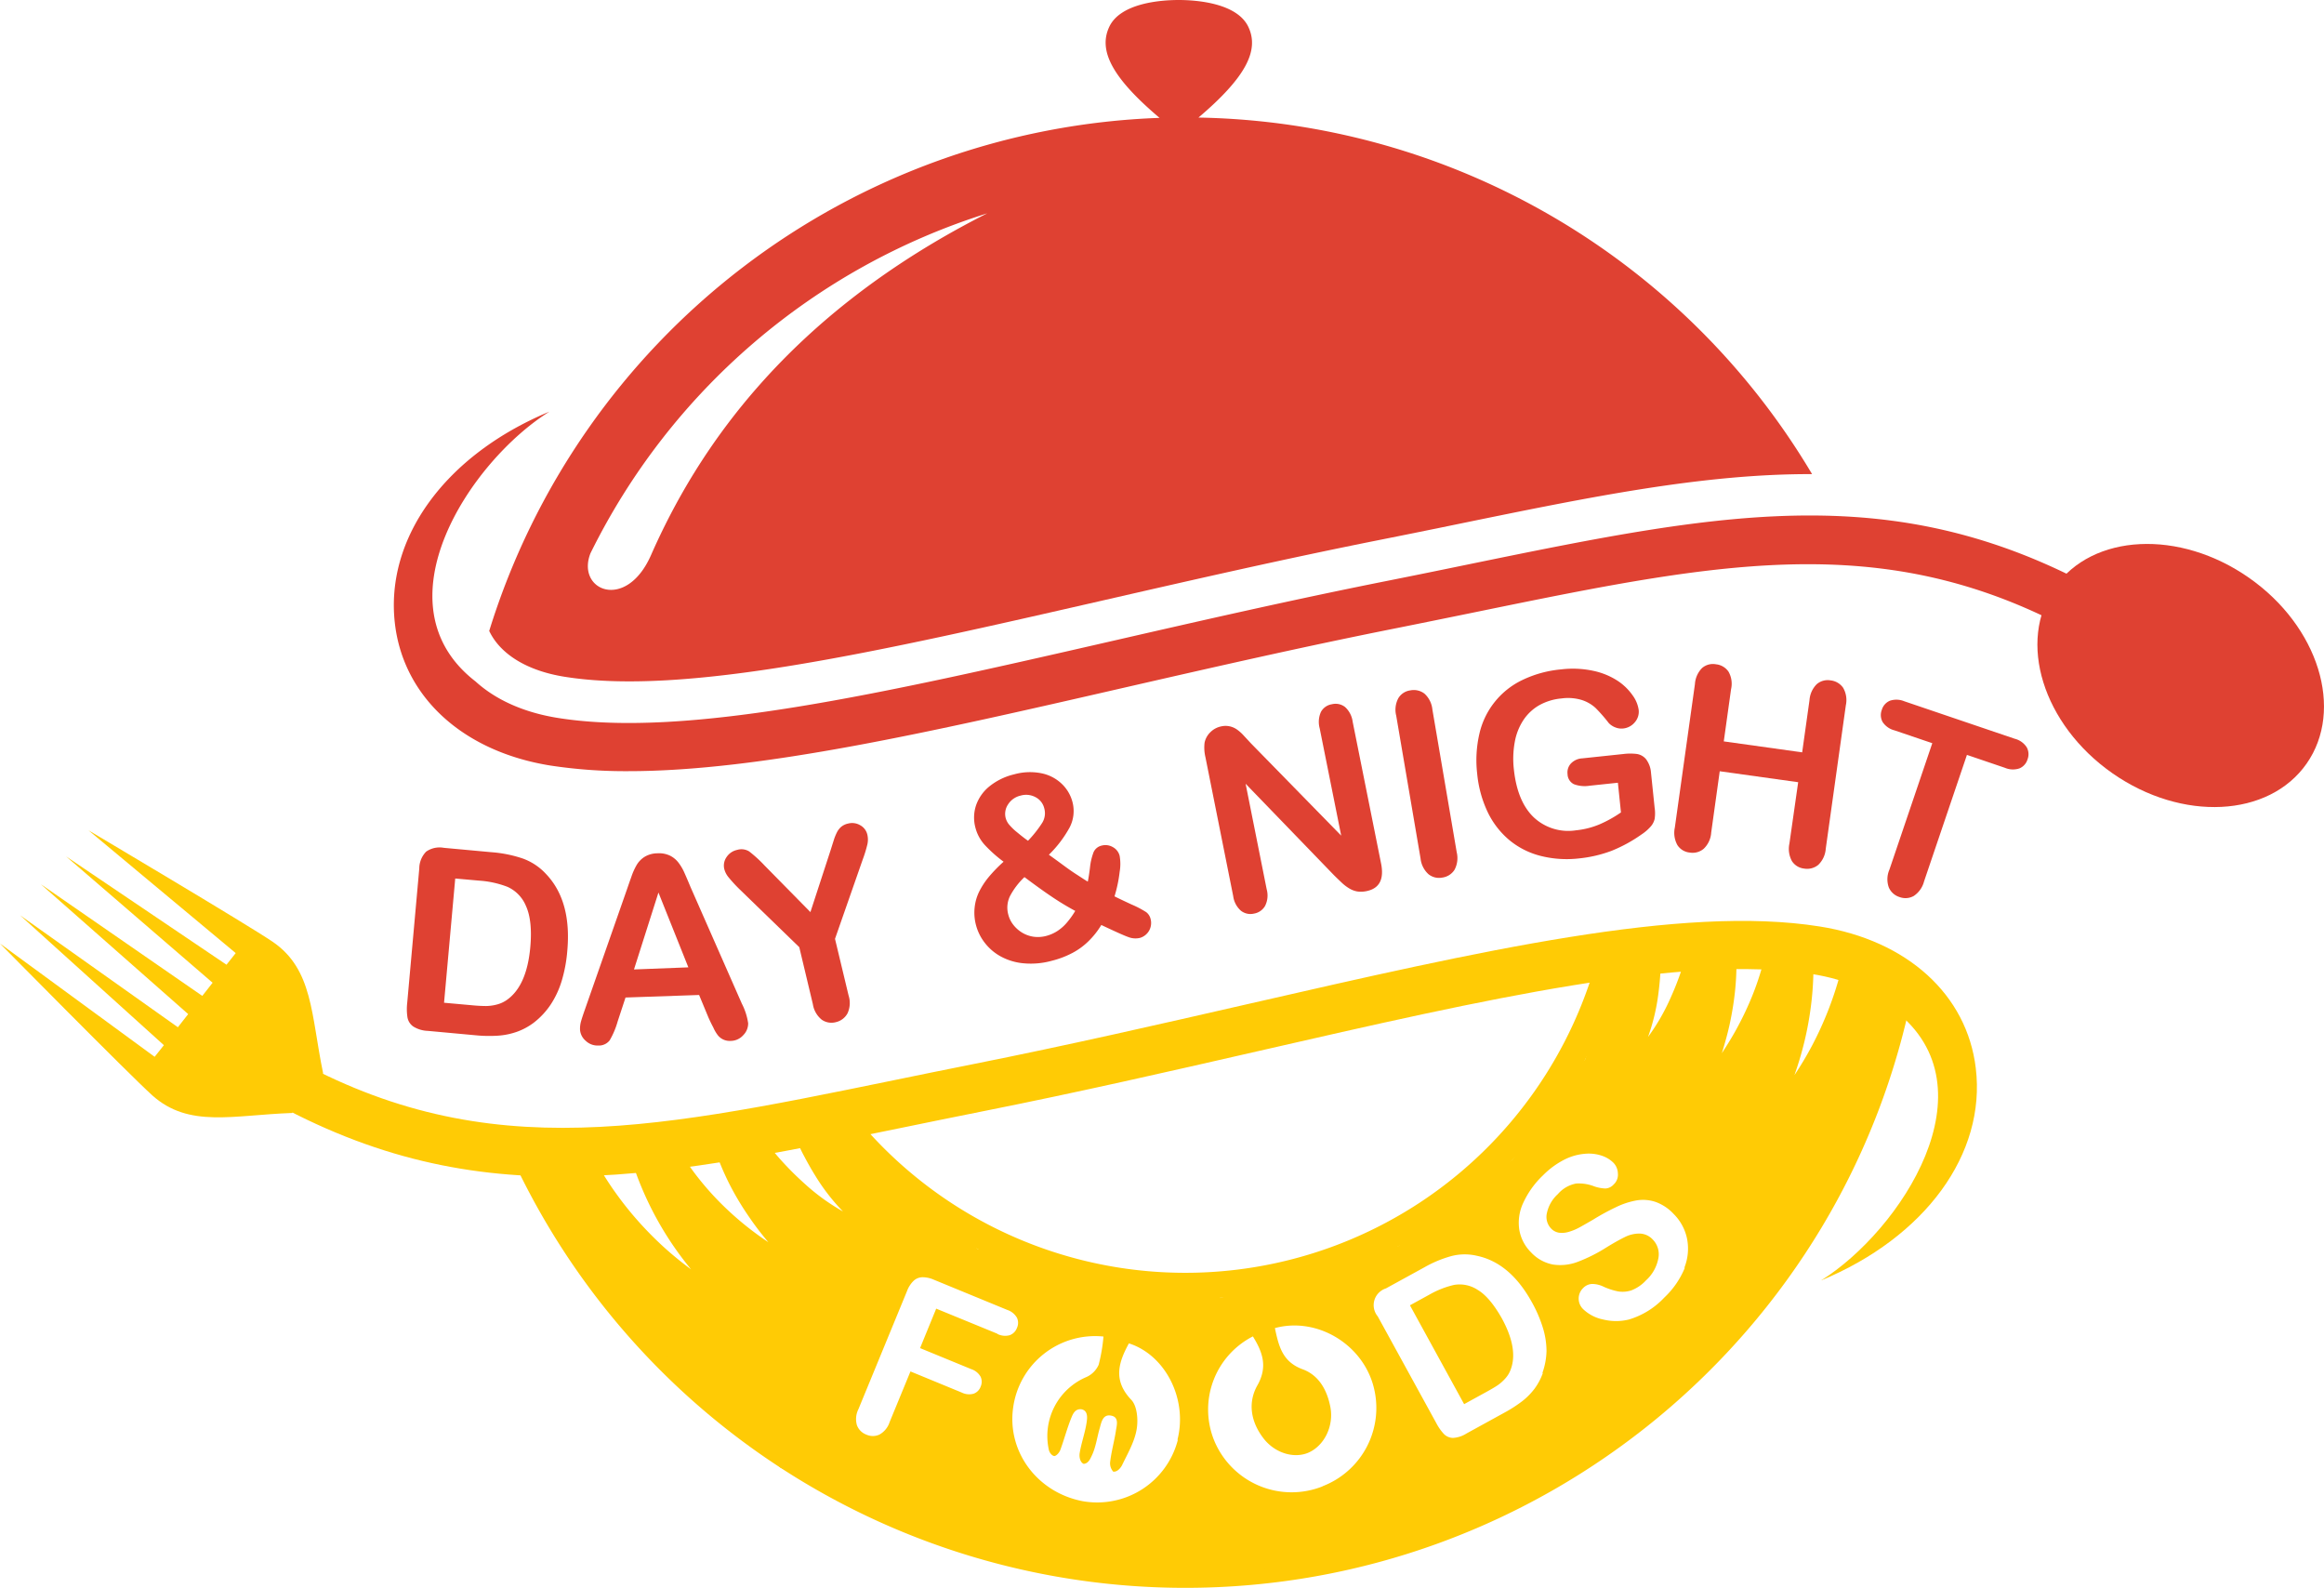 <svg xmlns="http://www.w3.org/2000/svg" viewBox="0 0 530.06 362.1"><defs><style>.cls-1{fill:#df4132;}.cls-2{fill:#ffcb05;}</style></defs><g id="Layer_2" data-name="Layer 2"><g id="Logo"><g id="Layer_2-2" data-name="Layer 2"><g id="Layer_1-2" data-name="Layer 1-2"><path class="cls-1" d="M273.35,26.81c10.75-9.13,13.94-15.29,11.37-20.69S273,0,268.84,0,255.54.71,253,6.12s.64,11.6,11.47,20.76a166.25,166.25,0,0,0-152.89,117c2.51,5.31,8.67,9.12,17.3,10.47,27.49,4.36,71.65-5.75,122.79-17.45,20.24-4.63,41.16-9.42,62.94-13.76q9.4-1.87,18.16-3.68c29.92-6.14,55.71-11.42,80.53-11.34A166.14,166.14,0,0,0,273.35,26.81ZM148.48,126.6c-5.67,12.89-17.12,8.05-13.81-.42a151.37,151.37,0,0,1,90.5-77.53C179.33,71.82,158.92,102.89,148.48,126.6Z"/><path class="cls-2" d="M270.34,362.1a169.19,169.19,0,0,1-153.67-98.34l5.45-2.51A163.76,163.76,0,0,0,270.34,356.1c78.14,0,145.53-55.61,160.23-132.23l5.89,1.13C421.22,304.44,351.35,362.1,270.34,362.1Z"/><path class="cls-2" d="M270.34,296.26a102.77,102.77,0,0,1-81.56-39.88l4.73-3.69A97.35,97.35,0,0,0,364.89,216.1l5.82,1.42A103,103,0,0,1,270.34,296.26Z"/><ellipse class="cls-1" cx="497.38" cy="154.05" rx="27.19" ry="35.05" transform="translate(86.01 473.26) rotate(-55.02)"/><path class="cls-1" d="M334.64,128.76c-5.87,1.21-11.93,2.45-18.22,3.7-21.64,4.31-42.5,9.08-62.68,13.7-52.1,11.92-97.09,22.22-126.39,17.58-7.87-1.24-14.3-4.16-18.88-8.33h0c-22.82-17.63-1.24-50.24,16.85-61.54-23.74,9.87-37.57,28.87-35.24,48.41,2,16.78,15.64,29.17,35.59,32.32a113.64,113.64,0,0,0,17.67,1.26c29.93,0,68.94-8.92,112.89-19,20.1-4.6,40.89-9.36,62.37-13.63,6.31-1.26,12.4-2.51,18.28-3.71,57.88-11.86,96.12-19.7,141.94,7.86l5.67-9.41C435,108.2,395,116.38,334.64,128.76Z"/><path class="cls-2" d="M450.64,243.6c-2-16.78-15.64-29.16-35.6-32.32-31.39-5-77.35,5.55-130.56,17.72-20.1,4.6-40.88,9.36-62.37,13.64-6.31,1.25-12.39,2.5-18.28,3.71-57.88,11.86-96.12,19.7-141.94-7.87l-5.66,9.42c49.49,29.77,89.4,21.59,149.81,9.21,5.86-1.2,11.92-2.45,18.21-3.7,21.65-4.31,42.51-9.08,62.69-13.7C339,227.79,384,217.5,413.32,222.13c7.87,1.25,14.3,4.16,18.88,8.34h0C455,248.09,433.44,280.7,415.35,292,439.13,282.14,453,263.14,450.64,243.6Z"/><path class="cls-2" d="M62.18,214.76c-5.72-3.9-42-25.41-42-25.41l33.58,28L51.66,220l-36.6-24.71,33.43,28.82-2.35,3L9.32,201.65l33.6,29.61-2.35,3-36-25.54,32.81,29.63L35.27,241,0,215.17s29.59,30,34.75,34.64c8.36,7.47,18.33,4.48,31.87,4l3.54-4.53,3.54-4.52C70.93,231.47,71.44,221.08,62.18,214.76Z"/><path class="cls-1" d="M101.21,193.34l10.86,1a29,29,0,0,1,7.19,1.45,13.36,13.36,0,0,1,5.24,3.48q5.91,6.16,4.89,17.55a32.83,32.83,0,0,1-1.26,6.81,20.63,20.63,0,0,1-2.5,5.41,17.47,17.47,0,0,1-3.85,4.15,14.47,14.47,0,0,1-3.84,2.09,16.13,16.13,0,0,1-4.34.9,31.26,31.26,0,0,1-5.12-.09l-10.86-1a6.66,6.66,0,0,1-3.36-1,3.22,3.22,0,0,1-1.33-2.1,12.73,12.73,0,0,1-.05-3.32l2.75-30.61a5.53,5.53,0,0,1,1.57-3.85A5.33,5.33,0,0,1,101.21,193.34Zm2.62,7-2.55,28.33,6.32.57c1.08.11,2.17.17,3.26.18a10,10,0,0,0,2.49-.35,6.88,6.88,0,0,0,2.31-1.08q4.5-3.21,5.29-12c.37-4.11,0-7.24-1-9.41a8.23,8.23,0,0,0-4.18-4.33,21.86,21.86,0,0,0-6.44-1.42Z"/><path class="cls-1" d="M161.6,232.08l-2.15-5.18-16.78.58-1.79,5.44a18.42,18.42,0,0,1-1.82,4.32,3.11,3.11,0,0,1-2.64,1.19,3.88,3.88,0,0,1-2.82-1.07,3.65,3.65,0,0,1-1.31-2.62,6.3,6.3,0,0,1,.22-1.78q.26-.93.84-2.58L143,202.81c.27-.79.6-1.74,1-2.85a14.68,14.68,0,0,1,1.25-2.77,5.52,5.52,0,0,1,1.83-1.83,5.76,5.76,0,0,1,2.86-.77,5.85,5.85,0,0,1,2.94.57,5.55,5.55,0,0,1,1.94,1.66,11.25,11.25,0,0,1,1.29,2.23c.36.8.82,1.87,1.37,3.2l11.73,26.65a14.17,14.17,0,0,1,1.43,4.44,3.79,3.79,0,0,1-1.11,2.72,3.86,3.86,0,0,1-2.84,1.31,3.55,3.55,0,0,1-1.7-.3,3.37,3.37,0,0,1-1.22-.93,8.41,8.41,0,0,1-1.09-1.85C162.23,233.46,161.89,232.72,161.6,232.08Zm-17-11,12.4-.48-6.82-17.06Z"/><path class="cls-1" d="M185.4,229l-3.1-13-13.5-13.09a32.89,32.89,0,0,1-2.6-2.81,4.9,4.9,0,0,1-1-1.9,3.38,3.38,0,0,1,.49-2.71,3.84,3.84,0,0,1,2.43-1.67,3.35,3.35,0,0,1,2.76.35,30.51,30.51,0,0,1,3.51,3.21L184.84,208l4.63-14.19q.41-1.31.69-2.19a11.49,11.49,0,0,1,.68-1.71,4.13,4.13,0,0,1,1-1.34,3.67,3.67,0,0,1,1.59-.76,3.62,3.62,0,0,1,2.8.4,3.27,3.27,0,0,1,1.59,2.11,4.92,4.92,0,0,1,0,2.29,29.54,29.54,0,0,1-1.06,3.43l-6.31,18.06,3.1,12.93a5.59,5.59,0,0,1-.25,4.06,4,4,0,0,1-2.63,2,3.86,3.86,0,0,1-3.23-.54A5.64,5.64,0,0,1,185.4,229Z"/><path class="cls-1" d="M222.48,188.77a8.86,8.86,0,0,1,.1-5,9.57,9.57,0,0,1,3-4.37,14.16,14.16,0,0,1,5.71-2.81,13.34,13.34,0,0,1,6.28-.24,9.36,9.36,0,0,1,4.63,2.43,8.77,8.77,0,0,1,2.38,4,8.11,8.11,0,0,1-.62,5.92,26.31,26.31,0,0,1-4.73,6.22c1.19.85,2.3,1.66,3.33,2.42s2,1.45,3,2.09,1.79,1.18,2.54,1.62q.21-.88.51-3.24a13.54,13.54,0,0,1,.82-3.49,2.65,2.65,0,0,1,1.86-1.49,3.34,3.34,0,0,1,2.51.34,3.13,3.13,0,0,1,1.57,2,10.77,10.77,0,0,1,0,3.67,31.17,31.17,0,0,1-1.17,5.57q1.25.63,3.9,1.86a22.11,22.11,0,0,1,3.34,1.75,2.78,2.78,0,0,1,1,1.59,3.54,3.54,0,0,1-2.39,4.26,4.45,4.45,0,0,1-2.7-.18c-1-.35-3-1.26-6.16-2.75a18.58,18.58,0,0,1-2.95,3.72,15.68,15.68,0,0,1-3.65,2.66,20.87,20.87,0,0,1-4.7,1.78,17.84,17.84,0,0,1-6.38.58,13.37,13.37,0,0,1-5.23-1.55,11.65,11.65,0,0,1-3.66-3.11,11.24,11.24,0,0,1-2-4,11,11,0,0,1-.33-4,10.74,10.74,0,0,1,1-3.6,17.43,17.43,0,0,1,2.22-3.42,33.85,33.85,0,0,1,3.39-3.49,30.66,30.66,0,0,1-4.3-3.83A9.29,9.29,0,0,1,222.48,188.77Zm12,2.95a26.45,26.45,0,0,0,3.23-4.08,4.14,4.14,0,0,0,.47-3.29,3.89,3.89,0,0,0-2-2.56,4.53,4.53,0,0,0-3.42-.35,4.58,4.58,0,0,0-2.84,2,3.86,3.86,0,0,0-.54,3.13,4,4,0,0,0,.94,1.66,12.64,12.64,0,0,0,1.68,1.59c.61.5,1.43,1.18,2.45,1.9Zm-.82,8.3a16.71,16.71,0,0,0-3.31,4.35,6,6,0,0,0-.37,4.23,6.21,6.21,0,0,0,1.14,2.3,7.4,7.4,0,0,0,2,1.78,7,7,0,0,0,2.64.94,7.35,7.35,0,0,0,2.84-.18,8.82,8.82,0,0,0,2.59-1.14,10,10,0,0,0,2.15-1.91,19.19,19.19,0,0,0,1.9-2.66,62.16,62.16,0,0,1-5.53-3.36c-1.71-1.15-3.71-2.6-6.08-4.37Z"/><path class="cls-1" d="M285.29,169.49l20.61,21.07L301,166.11a5.54,5.54,0,0,1,.29-3.78,3.45,3.45,0,0,1,2.49-1.73,3.51,3.51,0,0,1,3,.63,5.5,5.5,0,0,1,1.74,3.37L315,196.93q1.08,5.4-3.34,6.29a6.14,6.14,0,0,1-2.05.08,5.23,5.23,0,0,1-1.87-.7,9.67,9.67,0,0,1-1.76-1.35q-.86-.81-1.71-1.65L284.1,178.73l4.81,24.08a5.27,5.27,0,0,1-.37,3.78,3.61,3.61,0,0,1-2.52,1.75,3.52,3.52,0,0,1-3-.66,5.34,5.34,0,0,1-1.75-3.33l-6.34-31.71a9.41,9.41,0,0,1-.19-3.26,4.62,4.62,0,0,1,1.33-2.41,4.86,4.86,0,0,1,2.46-1.32,4.5,4.5,0,0,1,2,0,4.58,4.58,0,0,1,1.58.7,9.42,9.42,0,0,1,1.53,1.36Z"/><path class="cls-1" d="M324,195.76l-5.55-32.55a5.56,5.56,0,0,1,.49-4,3.76,3.76,0,0,1,2.72-1.77,4,4,0,0,1,3.23.74,5.62,5.62,0,0,1,1.81,3.62l5.55,32.55a5.67,5.67,0,0,1-.5,4,3.93,3.93,0,0,1-2.8,1.78,3.84,3.84,0,0,1-3.15-.78A5.65,5.65,0,0,1,324,195.76Z"/><path class="cls-1" d="M376.56,176.19l.83,8a8.58,8.58,0,0,1,0,2.58,4,4,0,0,1-1,1.83,10.17,10.17,0,0,1-2,1.7,33.06,33.06,0,0,1-6.86,3.74,29.47,29.47,0,0,1-7.41,1.72,24.33,24.33,0,0,1-8.79-.59,18.14,18.14,0,0,1-7.09-3.6,19.09,19.09,0,0,1-4.93-6.38,26.24,26.24,0,0,1-2.4-8.81,26.75,26.75,0,0,1,.5-9,18,18,0,0,1,9.8-12.3,25.64,25.64,0,0,1,8.87-2.43,22.27,22.27,0,0,1,7.46.36,16.33,16.33,0,0,1,5.48,2.29,12.74,12.74,0,0,1,3.37,3.3,7.43,7.43,0,0,1,1.36,3.28,3.65,3.65,0,0,1-.88,2.83,3.94,3.94,0,0,1-2.67,1.42,3.69,3.69,0,0,1-1.77-.25,4,4,0,0,1-1.51-1,36.28,36.28,0,0,0-3-3.43,8.44,8.44,0,0,0-3.09-1.8,10.84,10.84,0,0,0-4.7-.37,12.69,12.69,0,0,0-5.05,1.54,10.76,10.76,0,0,0-3.58,3.33,13.28,13.28,0,0,0-2,5,21.19,21.19,0,0,0-.22,6.26q.77,7.33,4.5,10.94a11.5,11.5,0,0,0,9.67,3A18.67,18.67,0,0,0,364.8,188a28.06,28.06,0,0,0,4.91-2.73l-.7-6.77-6.45.68a7,7,0,0,1-3.59-.35,2.62,2.62,0,0,1-1.44-2.29,3,3,0,0,1,.75-2.41,3.85,3.85,0,0,1,2.61-1.19l9.45-1a12.54,12.54,0,0,1,3,0,3.4,3.4,0,0,1,2.09,1.19A5.77,5.77,0,0,1,376.56,176.19Z"/><path class="cls-1" d="M394.82,157.18l-1.66,11.89,17.88,2.5,1.67-11.89a5.7,5.7,0,0,1,1.66-3.66,3.83,3.83,0,0,1,3.15-.86,4,4,0,0,1,2.86,1.68,5.59,5.59,0,0,1,.62,4l-4.58,32.7a5.62,5.62,0,0,1-1.71,3.69,4,4,0,0,1-3.19.85,3.8,3.8,0,0,1-2.81-1.7,5.79,5.79,0,0,1-.58-4l2-14-17.89-2.5-1.95,14a5.58,5.58,0,0,1-1.72,3.69,3.92,3.92,0,0,1-3.19.85,3.76,3.76,0,0,1-2.8-1.71,5.74,5.74,0,0,1-.58-4l4.58-32.7a5.71,5.71,0,0,1,1.63-3.67,3.79,3.79,0,0,1,3.18-.85,3.93,3.93,0,0,1,2.85,1.68A5.56,5.56,0,0,1,394.82,157.18Z"/><path class="cls-1" d="M457.27,175.09l-8.65-2.94L438.84,201a5.68,5.68,0,0,1-2.35,3.32,3.84,3.84,0,0,1-3.24.25,3.91,3.91,0,0,1-2.45-2.2,5.5,5.5,0,0,1,.14-4.05l9.78-28.84-8.64-2.93a4.59,4.59,0,0,1-2.71-1.93,3.3,3.3,0,0,1-.17-2.73,3.24,3.24,0,0,1,1.85-2.09,4.69,4.69,0,0,1,3.28.12l25.19,8.55a4.58,4.58,0,0,1,2.74,1.95,3.27,3.27,0,0,1,.18,2.75,3.23,3.23,0,0,1-1.82,2.05A4.67,4.67,0,0,1,457.27,175.09Z"/><path class="cls-2" d="M337,294.13a7.5,7.5,0,0,0-5.36-1.11,20.72,20.72,0,0,0-5.63,2.22l-4.43,2.43,12.36,22.54,5.1-2.8q1.68-.92,2.58-1.53a9.67,9.67,0,0,0,1.72-1.54,6,6,0,0,0,1.21-2q1.8-4.71-2-11.68Q339.78,295.76,337,294.13Zm86.53-72.56-3.5-.72c-.16.64-.32,1.27-.5,1.9a79.16,79.16,0,0,1-6.09,15.42,75.86,75.86,0,0,1-4.16,7,76.62,76.62,0,0,0,2.29-7.71,74,74,0,0,0,1.44-7.81,70.4,70.4,0,0,0,.59-7.81v-2.33l-4.33-.89H402.4c-.13.54-.27,1.08-.42,1.61a63.46,63.46,0,0,1-2.41,7.08,70.68,70.68,0,0,1-3.13,6.65c-1.13,2.15-2.41,4.21-3.72,6.22.71-2.3,1.36-4.59,1.85-6.91s.87-4.62,1.13-7a59,59,0,0,0,.35-6.91v-.79h-11.7c-.37,1.28-.77,2.48-1.2,3.71q-.9,2.55-2,5a47.43,47.43,0,0,1-5.27,9.2,45.81,45.81,0,0,0,2.38-10c.22-1.69.38-3.38.47-5.07,0-.93.08-1.88.08-2.82h-3.49l-8.06,4.78-5.65,18.08-16.67,23.05-26,19.64L278.3,296,223,284.84l-31.93-25.65-9.22,1.24c.48,1.09,1,2.21,1.59,3.28q1.17,2.25,2.52,4.42a46.06,46.06,0,0,0,6.31,8.14,47.34,47.34,0,0,1-8.6-6.2c-1.33-1.19-2.63-2.43-3.88-3.73s-2.43-2.6-3.64-4.12l2.27-1.32-15.08,2c.28.82.57,1.64.91,2.45a60.36,60.36,0,0,0,2.95,6.25,65.81,65.81,0,0,0,3.71,6,68.18,68.18,0,0,0,4.34,5.68A70.42,70.42,0,0,1,164,274a66,66,0,0,1-4.93-5.63c-.78-1-1.52-2-2.24-3.09-.3-.45-.59-.92-.88-1.39l-11.6,1.56c.39,1.19.81,2.38,1.27,3.56a74.41,74.41,0,0,0,12,20.46,78,78,0,0,1-6.31-5.16,80.31,80.31,0,0,1-5.79-5.88,76.08,76.08,0,0,1-5.2-6.54c-.82-1.14-1.6-2.32-2.36-3.52-.37-.61-.75-1.21-1.11-1.85v-.05l-13,1.74H122l5.71,11.34,23.22,28.68L178,334.69l35.51,15.72,43.84,9.1,44.06-2.39,39.84-12.87,27.33-16.67,27.69-25.67,19.64-28.25,7.94-18.76,4.9-17.52L431,226.5Zm-196,82.6-14-5.74-3.68,9,11.68,4.8a3.81,3.81,0,0,1,2.13,1.73,2.73,2.73,0,0,1,0,2.27,2.63,2.63,0,0,1-1.61,1.6,3.8,3.8,0,0,1-2.71-.27l-11.68-4.81-4.75,11.54a5,5,0,0,1-2.33,2.86,3.57,3.57,0,0,1-3,0,3.63,3.63,0,0,1-2.13-2.14,5,5,0,0,1,.34-3.65l11.09-26.95a6.27,6.27,0,0,1,1.48-2.31,3,3,0,0,1,2-.83,6.38,6.38,0,0,1,2.65.57l16.73,6.88a4,4,0,0,1,2.21,1.79,2.74,2.74,0,0,1,0,2.31,2.78,2.78,0,0,1-1.64,1.66,3.9,3.9,0,0,1-2.88-.31Zm41.12,24.17a19,19,0,0,1-21.71,14c-10.38-2-17.28-11.29-15.86-21.34a18.87,18.87,0,0,1,20.6-16.21,38,38,0,0,1-1.1,6.45,5.54,5.54,0,0,1-2.75,2.77,14.61,14.61,0,0,0-8.61,16.61c.11.54.61,1.34,1.26,1.43.54-.08,1.15-.84,1.36-1.4.91-2.48,1.57-5.06,2.58-7.49.32-.77.85-1.94,2.23-1.78,1.55.31,1.32,2,1.21,2.84-.33,2.4-1.21,4.72-1.6,7.12-.13.76,0,2.09.91,2.49,1-.09,1.43-1,1.77-1.72,1-2,1.26-4.28,1.89-6.43.38-1.34.69-3.36,2.79-2.81,1.73.45,1,2.46.88,3.52-.36,2.29-1,4.57-1.28,6.88a2.83,2.83,0,0,0,.69,2.33c.92.11,1.66-.81,2-1.45,1.28-2.66,2.84-5.32,3.33-8.15.39-2.17.14-5.36-1.22-6.78-4.2-4.41-2.93-8.5-.54-12.87,8.32,2.65,13.45,12.71,11.07,22Zm33.05,10.6A19.11,19.11,0,0,1,277,328.67a18.73,18.73,0,0,1,8.76-23.91c2.19,3.55,3.46,6.9,1,11.21-2.23,4-1.42,8.33,1.39,12,2.57,3.39,7,4.74,10.31,3.29,3.59-1.6,5.74-6,5-10.24-.72-3.92-2.6-7.39-6.35-8.76-4.71-1.72-5.47-5.43-6.33-9.39,9.23-2.52,19.35,3.22,22.27,12.52a19.12,19.12,0,0,1-11.43,23.55Zm50.19-25.81a13.9,13.9,0,0,1-1.87,3.53,15.3,15.3,0,0,1-2.85,2.89,30.93,30.93,0,0,1-3.95,2.55l-8.76,4.81a6.35,6.35,0,0,1-3.07,1,3,3,0,0,1-2.07-.9,11.33,11.33,0,0,1-1.72-2.46L314.24,300.2a4,4,0,0,1,.5-5.63,3.94,3.94,0,0,1,1.36-.75l8.77-4.81a26.8,26.8,0,0,1,6.21-2.58,12.11,12.11,0,0,1,5.74-.06q7.62,1.59,12.6,10.65a30,30,0,0,1,2.47,5.74,18.27,18.27,0,0,1,.84,5.34,15.94,15.94,0,0,1-.94,5Zm32.38-24a19.41,19.41,0,0,1-4.68,6.78,18.21,18.21,0,0,1-8.07,5,12.31,12.31,0,0,1-5.85,0,9.28,9.28,0,0,1-4.62-2.4,3.35,3.35,0,0,1,0-4.74l.08-.08a3,3,0,0,1,2-.89,6,6,0,0,1,2.64.64,15.25,15.25,0,0,0,3.23,1.05,6.35,6.35,0,0,0,3.09-.23A8.81,8.81,0,0,0,375.4,292a9,9,0,0,0,2.83-5,4.78,4.78,0,0,0-1.26-4.32,4.2,4.2,0,0,0-3-1.37,7.37,7.37,0,0,0-3.38.8c-1.15.56-2.62,1.38-4.39,2.48a35.78,35.78,0,0,1-6.44,3.2,11.2,11.2,0,0,1-5.56.58,9.12,9.12,0,0,1-5-2.78,9.49,9.49,0,0,1-2.68-5.16,10.67,10.67,0,0,1,.9-6.12,20.32,20.32,0,0,1,4.49-6.26,18.94,18.94,0,0,1,4.91-3.61,12.65,12.65,0,0,1,4.62-1.32,9.35,9.35,0,0,1,3.86.42,6.86,6.86,0,0,1,2.71,1.64,3.64,3.64,0,0,1,1,2.44,3,3,0,0,1-.95,2.48,2.71,2.71,0,0,1-1.89.93,8.67,8.67,0,0,1-2.57-.49,9.62,9.62,0,0,0-4.11-.64,7.21,7.21,0,0,0-4.16,2.4,8.06,8.06,0,0,0-2.5,4.29,3.84,3.84,0,0,0,.9,3.52,3.18,3.18,0,0,0,1.82,1,5.38,5.38,0,0,0,2.22-.18,12,12,0,0,0,2.21-.88c.69-.36,1.79-1,3.31-1.87a53.11,53.11,0,0,1,5.29-2.89,17.56,17.56,0,0,1,4.69-1.54,9,9,0,0,1,4.32.34,10.48,10.48,0,0,1,4.12,2.73,11.13,11.13,0,0,1,3.07,5.64,11.74,11.74,0,0,1-.61,6.63Z"/></g></g></g></g></svg>